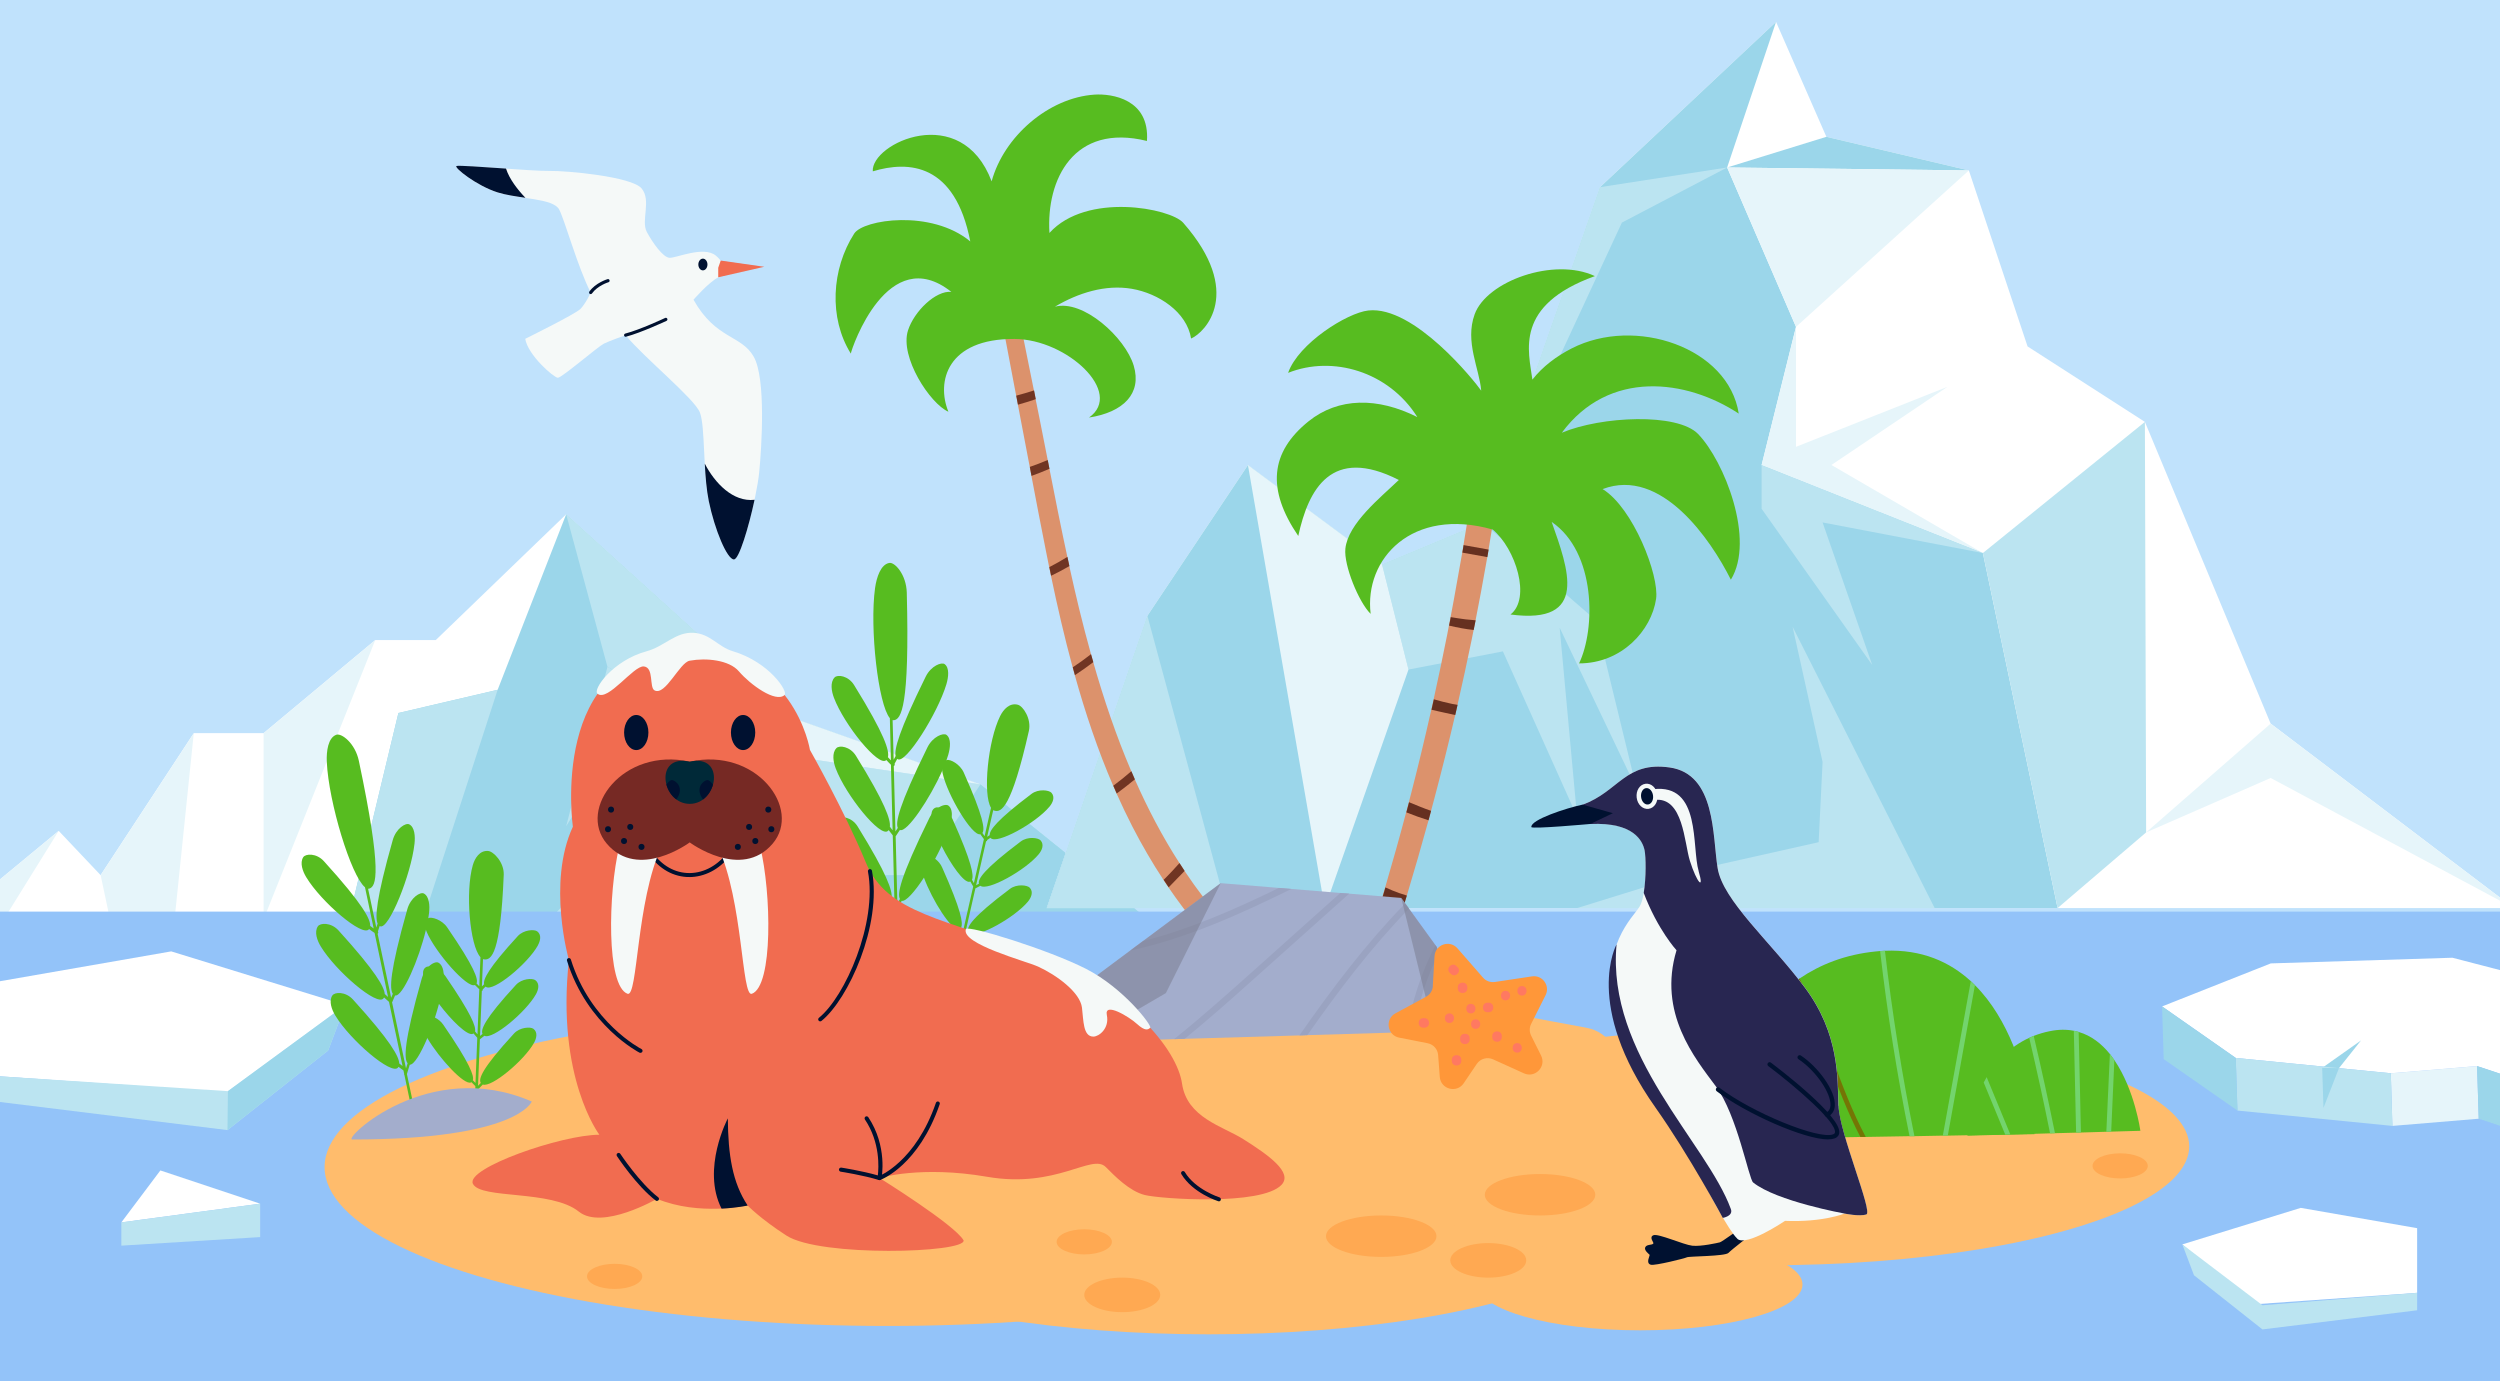 <?xml version="1.0" encoding="UTF-8"?>
<svg id="_Слой_1" data-name="Слой 1" xmlns="http://www.w3.org/2000/svg" xmlns:xlink="http://www.w3.org/1999/xlink" viewBox="0 0 362 200">
  <defs>
    <style>
      .cls-1 {
        fill: #fff;
      }

      .cls-2 {
        fill: #747505;
      }

      .cls-3 {
        fill: #dc926c;
      }

      .cls-4 {
        fill: #663020;
      }

      .cls-5 {
        fill: #787b8c;
      }

      .cls-5, .cls-6 {
        opacity: .5;
      }

      .cls-7 {
        fill: #762924;
      }

      .cls-8 {
        fill: #bbe4f1;
      }

      .cls-9 {
        fill: #93c3f9;
      }

      .cls-10 {
        fill: #a3adcc;
      }

      .cls-11 {
        clip-path: url(#clippath-1);
      }

      .cls-12 {
        fill: #9bd6ea;
      }

      .cls-13 {
        fill: #f5f9f8;
      }

      .cls-14 {
        fill: #e6f5fa;
      }

      .cls-15 {
        fill: #ff7961;
      }

      .cls-16, .cls-6 {
        fill: #ff9739;
      }

      .cls-17 {
        fill: #57bc20;
      }

      .cls-18 {
        fill: #9aa3c1;
      }

      .cls-19 {
        clip-path: url(#clippath);
      }

      .cls-20 {
        fill: none;
      }

      .cls-21 {
        fill: #f16c50;
      }

      .cls-22 {
        fill: #ffbc6c;
      }

      .cls-23 {
        fill: #c0e2fc;
      }

      .cls-24 {
        fill: #703523;
      }

      .cls-25 {
        fill: #282651;
      }

      .cls-26 {
        fill: #73d46d;
      }

      .cls-27 {
        fill: #001130;
      }

      .cls-28 {
        fill: #002938;
      }
    </style>
    <clipPath id="clippath">
      <rect class="cls-20" width="362" height="200"/>
    </clipPath>
    <clipPath id="clippath-1">
      <rect class="cls-20" x="388" width="568" height="417"/>
    </clipPath>
  </defs>
  <g class="cls-19">
    <rect class="cls-23" width="362" height="200"/>
    <g>
      <polygon class="cls-1" points="-7 133.12 166.23 133.12 141.97 113.58 114.33 103.8 81.98 74.47 63.1 92.68 54.34 92.68 38.17 106.16 28.06 106.16 14.57 126.72 8.5 120.31 -7 133.12"/>
      <polygon class="cls-12" points="50.5 133.12 166.23 133.12 141.97 113.58 114.33 103.8 81.98 74.47 72.06 99.88 57.69 103.24 50.5 133.12"/>
      <polygon class="cls-8" points="108.36 108.59 100.07 133.12 151.31 133.12 166.23 133.12 141.97 113.58 108.36 108.59"/>
      <polygon class="cls-14" points="114.33 103.8 108.36 108.59 141.97 113.58 114.33 103.8"/>
      <polygon class="cls-14" points="28.06 106.16 25.28 133.12 15.93 133.12 14.57 126.72 28.06 106.16"/>
      <polygon class="cls-8" points="108.36 108.59 96.66 127.08 89.46 127.08 94.11 117.83 79.61 133.12 100.07 133.12 108.36 108.59"/>
      <polygon class="cls-8" points="81.98 74.47 87.96 96.55 108.36 108.59 114.33 103.8 81.98 74.47"/>
      <polygon class="cls-14" points="8.5 120.31 .55 133.12 -7 133.12 8.5 120.31"/>
      <polygon class="cls-14" points="38.17 106.16 38.17 133.12 54.34 92.68 38.17 106.16"/>
      <polygon class="cls-8" points="72.06 99.88 61.28 133.12 50.5 133.12 57.69 103.24 72.06 99.88"/>
      <polygon class="cls-12" points="141.97 113.58 133.15 126.72 127.69 126.72 112.56 133.12 166.23 133.12 141.97 113.58"/>
      <polygon class="cls-8" points="87.96 96.55 81.98 119.64 92.12 103.25 98.15 106.16 94.11 112.9 108.36 108.59 87.96 96.55"/>
    </g>
    <g>
      <polygon class="cls-1" points="364 131.49 151.57 131.49 166.14 89.16 180.7 67.34 200.12 81.73 214.69 75.65 231.68 27.1 257.17 3.17 264.46 19.81 285.09 24.68 293.59 50.16 310.58 61.09 328.79 104.78 364 131.49"/>
      <polygon class="cls-12" points="297.94 131.49 151.57 131.49 166.14 89.16 180.7 67.34 200.12 81.73 214.69 75.65 231.68 27.1 257.17 3.17 250.09 24.25 260.06 47.33 255.08 67.34 287.12 80.08 297.94 131.49"/>
      <polygon class="cls-8" points="214.69 75.65 231.03 89.76 236.99 114.26 225.84 90.9 228.36 118.25 217.62 94.32 203.95 96.95 200.12 81.73 214.69 75.65"/>
      <polygon class="cls-14" points="180.7 67.34 191.83 131.49 203.95 96.95 200.12 81.73 180.7 67.34"/>
      <polygon class="cls-12" points="264.46 19.81 250.09 24.25 285.09 24.68 264.46 19.81"/>
      <polygon class="cls-14" points="260.06 47.33 260.06 64.7 281.99 56.01 265.19 67.33 287.12 80.08 255.08 67.34 260.06 47.33"/>
      <polygon class="cls-14" points="328.79 104.78 310.76 120.53 328.79 112.65 364 131.49 328.79 104.78"/>
      <polygon class="cls-8" points="310.58 61.09 310.76 120.53 297.94 131.49 287.12 80.08 310.58 61.09"/>
      <polygon class="cls-8" points="255.08 67.34 255.08 73.67 271.1 96.29 263.91 75.65 287.12 80.08 255.08 67.34"/>
      <polygon class="cls-8" points="166.14 89.16 177.6 131.49 151.57 131.49 166.14 89.16"/>
      <polygon class="cls-8" points="280.14 131.49 259.57 90.76 263.91 110.33 263.34 121.95 248.1 125.37 228.36 131.49 280.14 131.49"/>
      <polygon class="cls-8" points="231.68 27.1 250.09 24.25 234.85 32.23 214.69 75.65 231.68 27.1"/>
      <polygon class="cls-14" points="260.06 47.33 285.09 24.68 250.09 24.25 260.06 47.33"/>
    </g>
    <rect class="cls-9" y="132" width="362" height="68"/>
    <g>
      <path class="cls-13" d="m76.05,49.04c.36,2.36,4.16,5.66,4.73,5.66s5.8-4.51,6.66-4.94c.86-.43,3.15-1.22,3.15-1.22,2.72,3.3,9.96,9.17,10.75,11.18.79,2.01.43,8.67,1.29,12.83.86,4.16,2.65,8.46,3.65,8.46s3.3-8.96,3.65-12.61c.36-3.65,1-13.59-.79-16.75-1.79-3.17-5.5-2.5-8.72-8.25,0,0,2.16-2.5,3.57-3.23.61-.32,1.43-1.71-.34-3.16-1.77-1.45-5.76.38-6.7.32-.94-.05-2.44-2.15-3.3-3.76-.86-1.61.7-4.57-.75-6.29-1.45-1.72-10.91-2.58-13.33-2.53-2.42.05-13.11-.91-13.49-.7-.38.21,2.9,2.85,5.97,3.82,3.06.97,8.06.81,8.92,2.47.86,1.67,2.63,8.22,4.57,12.04,0,0-.75,1.61-1.5,2.36-.75.75-7.99,4.32-7.99,4.32Z"/>
      <path class="cls-27" d="m102.44,38.3c0,.47-.3.85-.66.85s-.66-.38-.66-.85.3-.85.66-.85.66.38.66.85Z"/>
      <polygon class="cls-21" points="104.36 37.73 110.67 38.63 104 40.15 104 38.77 104.36 37.73"/>
      <path class="cls-27" d="m76.07,28.63c-1.1-1.15-2.31-2.68-2.8-4.22-3.45-.24-6.97-.49-7.18-.37-.38.21,2.9,2.85,5.97,3.82,1.17.37,2.62.57,4.01.78Z"/>
      <path class="cls-27" d="m106.29,81c.72,0,2.12-4.66,2.97-8.63-3.09.36-5.75-2.4-7.21-5.24.1,1.91.26,3.84.58,5.42.86,4.16,2.65,8.46,3.65,8.46Z"/>
      <path class="cls-27" d="m90.6,48.77c-.1,0-.2-.07-.23-.18-.03-.13.04-.25.17-.29,2.13-.55,5.73-2.24,5.77-2.26.12-.06.26,0,.31.11.06.12,0,.26-.11.31-.15.07-3.68,1.72-5.85,2.29-.02,0-.04,0-.06,0Z"/>
      <path class="cls-27" d="m85.54,42.59s-.09-.01-.14-.04c-.11-.07-.13-.22-.06-.33.89-1.26,2.56-1.78,2.63-1.8.13-.04.26.03.29.16.04.12-.03.26-.16.29-.02,0-1.58.49-2.38,1.62-.05.07-.12.1-.19.1Z"/>
    </g>
    <ellipse class="cls-22" cx="128.5" cy="169" rx="81.5" ry="23"/>
    <ellipse class="cls-22" cx="175" cy="176" rx="61" ry="17.21"/>
    <ellipse class="cls-22" cx="256" cy="166" rx="61" ry="17.21"/>
    <ellipse class="cls-22" cx="237.5" cy="186" rx="23.5" ry="6.63"/>
    <path class="cls-22" d="m239.95,161.48H110.68l10.25-5.9,1.42-.82,11.82-6.8h0s2.44-1.41,2.44-1.41h0c4.18-2.41,8.81-3.91,13.6-4.43l.95-.1,3.04-.33h0l15.45-1.65c5.33-.57,10.71-.36,15.98.61l8.1,1.5,1.57.29,11.85,2.2,1.43.26,14.86,2.75.89.17,5.4,1c1.58.29,2.96,1.23,3.82,2.58h0l.56.88,5.84,9.2Z"/>
    <g>
      <g>
        <path class="cls-3" d="m197.04,140l.91,7.17c.62-1.73,1.41-3.99,2-5.73.14-.4.27-.8.4-1.2.24-.7.47-1.39.7-2.09.77-2.37,1.52-4.75,2.25-7.13.14-.45.27-.9.41-1.34,1.09-3.62,2.14-7.26,3.14-10.9.13-.46.25-.91.37-1.38.17-.61.33-1.22.49-1.83,1.06-4,2.06-8.01,3-12.03.11-.49.23-.99.34-1.49.72-3.12,1.39-6.24,2.04-9.38.1-.48.2-.96.29-1.45.1-.47.19-.94.28-1.4.27-1.35.53-2.7.78-4.05.29-1.54.57-3.1.84-4.65l.08-.45c.06-.36.13-.73.18-1.09.23-1.35.45-2.7.67-4.06.31-1.92.79-3.73.27-5.64-.28-1.04-1.99-1.22-2.54-.34-1.03,1.66-1.09,3.55-1.39,5.46-.21,1.31-.42,2.62-.64,3.93-.06.36-.12.72-.18,1.09-.03.19-.06.39-.1.58-.37,2.11-.74,4.22-1.13,6.33-.15.81-.3,1.63-.46,2.44-.08.41-.16.82-.24,1.23-.07.39-.15.78-.22,1.17-.63,3.17-1.29,6.33-1.99,9.49-.11.51-.22,1.01-.34,1.52-.9,3.99-1.85,7.96-2.87,11.92-.13.49-.25.98-.38,1.46-.13.5-.26.98-.39,1.47-.96,3.64-1.98,7.26-3.04,10.87-.13.45-.27.91-.4,1.35-.78,2.6-1.58,5.2-2.4,7.79-.13.41-.26.81-.39,1.21-.01.03-.02.06-.03.1-.01.04-.03.08-.04.14-.06.17-.11.34-.17.52-.04.11-.07.22-.1.29-.01.03-.02.06-.03.1Z"/>
        <path class="cls-4" d="m211.75,80.02c1.21.21,2.41.43,3.62.65.06-.36.13-.73.18-1.09l-3.62-.65c-.06.36-.12.72-.18,1.09Z"/>
        <g>
          <path class="cls-4" d="m213.67,89.82c-.09.47-.19.94-.28,1.4-1.19-.12-2.4-.36-3.56-.63.08-.41.16-.82.24-1.23.71.12,1.41.23,2.13.32.48.06.98.1,1.47.14Z"/>
          <path class="cls-4" d="m211.06,102.05c-.11.5-.23.99-.34,1.49-.48-.1-.96-.21-1.41-.31-.66-.15-1.35-.29-2.03-.46.12-.5.23-1.01.34-1.51.89.25,1.77.49,2.67.67.25.05.51.09.77.13Z"/>
          <path class="cls-4" d="m207.22,117.4c-.12.46-.25.92-.37,1.38-1.07-.34-2.15-.72-3.21-1.15.13-.49.26-.98.39-1.47,1.06.44,2.12.88,3.19,1.25Z"/>
          <path class="cls-4" d="m203.71,129.68c-.14.45-.27.89-.41,1.34-.19-.06-.38-.13-.56-.19-.85-.29-1.7-.61-2.53-.98.13-.45.27-.9.4-1.35.65.3,1.32.58,2,.82.37.13.74.25,1.11.36Z"/>
          <path class="cls-4" d="m200.36,140.24c-.13.4-.27.8-.4,1.2-.99-.43-1.96-.92-2.92-1.44.12-.38.25-.76.37-1.14.45.23.9.46,1.36.68.53.25,1.06.49,1.6.7Z"/>
        </g>
      </g>
      <path class="cls-17" d="m205.21,60.36c-4.13-6.55-12.24-8.95-18.69-6.37,1.47-4.24,8.53-8.69,11.61-9.03,6.64-.74,15.4,10.24,16.35,11.61-.25-3.15-2.4-7.08-.95-11.06,1.75-4.82,11.51-8.3,17.41-5.53-11.74,4.24-9.59,10.88-9.05,14.99,1.5-1.92,3.52-3.41,5.69-4.52,9.18-4.71,22.71-.14,24.19,9.44-7.56-4.98-18.8-6.45-25.62,2.77,5.71-2.4,16.73-2.91,19.73.18,3.79,3.91,8.3,15.3,4.75,21.1-2.9-5.8-10.09-16.35-18.57-13.12,4.42,2.71,8.23,12.53,7.74,15.9-.67,4.58-4.98,9.34-11.15,9.34,2.4-5,2.48-16.07-3.97-20.49,2.4,6.82,5.47,14.92-5.96,13.41,3.01-2.34.75-9.53-2.57-12.3-11.67-3.32-18.64,4.24-17.68,12.21-1.72-1.68-3.91-7.05-3.66-9.44.38-3.66,5.11-7.42,7.74-9.95-9.77-4.98-13.09,1.34-14.56,8.11-4.61-6.77-4.06-12.12,1.47-16.59,4.35-3.51,10.05-3.5,15.74-.64Z"/>
    </g>
    <g>
      <g>
        <path class="cls-3" d="m142.34,31.94c.65,3.41,1.3,6.82,1.94,10.24.4,2.1.8,4.21,1.19,6.31.55,2.94,1.11,5.87,1.67,8.8.08.44.16.88.25,1.31.46,2.41.92,4.83,1.38,7.24.11.6.23,1.19.34,1.78.08.43.16.86.24,1.29.69,3.63,1.38,7.27,2.11,10.91.15.76.3,1.53.46,2.29.09.42.18.84.26,1.26.93,4.45,1.95,8.88,3.14,13.26.1.38.21.76.31,1.13,1.52,5.46,3.32,10.82,5.56,16.02.16.38.33.75.49,1.12.72,1.62,1.49,3.22,2.3,4.81,1.35,2.61,2.84,5.19,4.48,7.68.24.37.48.73.73,1.09,2.78,4.08,5.95,7.89,9.53,11.22.32.3.64.6.97.89,3.45,3.07,7.26,5.71,11.44,7.72v-2.73c-3.56-2.3-6.91-4.96-9.95-7.88-.31-.3-.62-.6-.92-.9-1.04-1.04-2.04-2.1-3-3.2-2.1-2.39-4.01-4.9-5.75-7.51-.25-.38-.5-.76-.74-1.14-2.48-3.85-4.6-7.91-6.45-12.1-.18-.39-.34-.79-.51-1.18-2.19-5.12-3.98-10.43-5.51-15.8-.11-.38-.22-.77-.33-1.16-.61-2.19-1.18-4.4-1.72-6.6-.46-1.9-.9-3.81-1.32-5.72-.03-.15-.06-.29-.09-.43-.1-.45-.2-.89-.29-1.34-.92-4.24-1.76-8.49-2.59-12.74-.08-.42-.16-.84-.25-1.27-.4-2.04-.8-4.09-1.21-6.13-.18-.89-.35-1.79-.54-2.68-.08-.42-.17-.85-.25-1.27-.42-2.1-.84-4.2-1.27-6.3h0c-.46-2.31-.93-4.62-1.39-6.92-.8-4-1.61-8-2.41-12.01-.3-1.52-2.6-.87-2.31.64Z"/>
        <g>
          <path class="cls-24" d="m149.12,67.62c.08.43.16.86.24,1.29.88-.31,1.75-.66,2.6-1.03-.08-.42-.16-.84-.25-1.27-.85.36-1.72.7-2.6,1Z"/>
          <path class="cls-24" d="m151.94,82.11c.09.42.18.84.26,1.26.89-.43,1.78-.89,2.65-1.4-.1-.45-.2-.89-.29-1.34-.85.53-1.72,1.03-2.62,1.49Z"/>
          <path class="cls-24" d="m155.34,96.63c.1.38.21.76.31,1.13.91-.6,1.8-1.22,2.66-1.88-.11-.38-.22-.77-.33-1.16-.86.67-1.73,1.31-2.65,1.91Z"/>
          <path class="cls-24" d="m161.21,113.78c.16.38.33.75.49,1.12.09-.07.19-.14.28-.21.79-.59,1.58-1.2,2.35-1.84-.18-.39-.34-.79-.51-1.18-.84.73-1.71,1.44-2.61,2.1Z"/>
          <path class="cls-24" d="m168.49,127.39c.24.37.48.73.73,1.09.12-.12.24-.24.35-.35.65-.66,1.31-1.33,1.96-2.02-.25-.38-.5-.76-.74-1.14-.68.77-1.39,1.53-2.12,2.26-.06.06-.12.12-.18.17Z"/>
          <path class="cls-24" d="m178.74,139.7c.32.3.64.6.97.89.28-.59.57-1.17.86-1.73.2-.38.41-.77.62-1.16-.31-.3-.62-.6-.92-.9-.24.49-.49.97-.74,1.45-.25.48-.52.96-.8,1.45Z"/>
          <path class="cls-24" d="m147.15,57.29c.08.44.16.88.25,1.31.87-.24,1.73-.51,2.58-.8-.08-.42-.17-.85-.25-1.27-.85.28-1.71.53-2.58.76Z"/>
        </g>
      </g>
      <path class="cls-17" d="m151.97,33.72c5.38-5.93,17.51-3.57,19.36-1.46,8.82,10.06,3.2,15.88,1.14,16.76-.61-3.85-4.73-6.54-8.57-7.2-3.84-.66-7.8.6-11.15,2.59,4.1-1.09,10.19,4.47,11.41,8.53,1.22,4.06-1.52,6.76-6.47,7.52,5.09-3.59-3.16-11.33-10.77-11.38-9.79-.07-11.37,6.2-9.59,10.54-2.64-1.15-7.09-7.92-5.85-11.78.89-2.76,4-5.79,6.27-5.58-9.17-7.27-14.42,8.12-14.55,8.94-3.22-5.17-2.8-12.26.49-17.38,1.31-2.04,11.16-3.54,16.81,1.14-2.21-11.31-8.88-11.73-14.12-10.15-.28-4.06,12.82-10.19,17.21,1.45,1.76-6.47,8.23-12.12,14.91-12.56,2.48-.16,8,.64,7.58,6.71-10.62-2.62-14.6,5.6-14.12,13.32Z"/>
    </g>
    <g>
      <polygon class="cls-10" points="212 149.22 204.64 149.44 203.7 149.46 189.3 149.89 189.3 149.89 188.15 149.93 188.14 149.93 171.54 150.42 170 150.47 156.68 150.87 151.95 146.36 163.64 137.65 165.51 136.26 176.76 127.88 185.18 128.57 186.99 128.72 194.07 129.3 194.08 129.3 195.36 129.4 202.9 130.02 203.48 130.81 204.02 131.57 207.85 136.85 208.04 137.12 208.32 137.99 212 149.22"/>
      <path class="cls-18" d="m186.99,128.72c-7.55,3.72-15.2,7.17-23.35,8.93l1.87-1.39c6.81-1.72,13.29-4.58,19.67-7.69l1.81.15Z"/>
      <path class="cls-18" d="m195.36,129.4c-4.69,4.2-9.38,8.4-14.07,12.59-3.2,2.87-6.42,5.72-9.75,8.43l-1.54.05c3.88-3.1,7.59-6.42,11.3-9.73,4.26-3.81,8.52-7.63,12.78-11.44h0l1.28.1Z"/>
      <path class="cls-18" d="m204.02,131.57c-5.46,5.61-10.21,11.89-14.72,18.32h0l-1.15.04c4.69-6.72,9.63-13.28,15.33-19.12l.55.76Z"/>
      <path class="cls-18" d="m208.32,137.99c-1.77,3.63-3.01,7.48-3.68,11.44l-.94.03c.71-4.38,2.11-8.64,4.15-12.61l.19.27.28.87Z"/>
      <polygon class="cls-5" points="176.76 127.88 168.82 143.8 156.68 150.87 151.95 146.36 176.76 127.88"/>
      <polygon class="cls-5" points="202.9 130.02 207.26 147.75 208.32 137.99 208.04 137.12 202.9 130.02"/>
    </g>
    <g>
      <path class="cls-16" d="m207.47,142.75l.25-4.3c.1-1.69,2.2-2.41,3.32-1.13l3.7,4.24c.42.49,1.07.72,1.71.63l5.38-.81c1.52-.23,2.66,1.35,1.97,2.72l-2.09,4.16c-.27.53-.27,1.16,0,1.7l1.44,2.89c.79,1.59-.85,3.3-2.48,2.57l-4.48-2.03c-.84-.38-1.83-.1-2.35.66l-1.9,2.81c-1,1.48-3.32.87-3.46-.92l-.24-3.17c-.06-.85-.69-1.55-1.52-1.71l-4.12-.81c-1.74-.34-2.1-2.68-.54-3.52l4.43-2.4c.58-.31.95-.9.99-1.55Z"/>
      <path class="cls-15" d="m211.06,140.05c-.06-.06-.11-.11-.17-.17-.63-.63-1.6.35-.97.97.06.06.11.11.17.17.63.63,1.6-.35.97-.97Z"/>
      <path class="cls-15" d="m211.09,142.95v.17c0,.89,1.38.89,1.38,0v-.17c0-.89-1.38-.89-1.38,0Z"/>
      <path class="cls-15" d="m212.98,145.36c-.89,0-.89,1.38,0,1.38s.89-1.38,0-1.38Z"/>
      <path class="cls-15" d="m209.88,146.74c-.89,0-.89,1.38,0,1.38s.89-1.38,0-1.38Z"/>
      <path class="cls-15" d="m206.26,147.43h-.17c-.89,0-.89,1.38,0,1.38h.17c.89,0,.89-1.38,0-1.38Z"/>
      <path class="cls-15" d="m210.22,153.45v.17c0,.89,1.38.89,1.38,0v-.17c0-.89-1.38-.89-1.38,0Z"/>
      <path class="cls-15" d="m211.43,150.35v.17c0,.89,1.38.89,1.38,0v-.17c0-.89-1.38-.89-1.38,0Z"/>
      <path class="cls-15" d="m213.67,147.6c-.89,0-.89,1.38,0,1.38s.89-1.38,0-1.38Z"/>
      <path class="cls-15" d="m216.08,150.01v.17c0,.89,1.38.89,1.38,0v-.17c0-.89-1.38-.89-1.38,0Z"/>
      <path class="cls-15" d="m219.69,151.04c-.89,0-.89,1.38,0,1.38s.89-1.38,0-1.38Z"/>
      <path class="cls-15" d="m215.56,145.19h-.17c-.89,0-.89,1.38,0,1.38h.17c.89,0,.89-1.38,0-1.38Z"/>
      <path class="cls-15" d="m218,143.47c-.89,0-.89,1.38,0,1.38s.89-1.38,0-1.38Z"/>
      <path class="cls-15" d="m220.38,142.78c-.89,0-.89,1.38,0,1.38s.89-1.38,0-1.38Z"/>
    </g>
    <g>
      <path class="cls-17" d="m137.76,118.39c-.04.39-.13.79-.24,1.15-.27.9-.69,1.94-1.2,3.01-.29.61-.6,1.23-.93,1.84-.52.96-1.08,1.89-1.63,2.73-1.32,2.01-2.6,3.47-3.2,3.32-.22.42-.43.83-.65,1.25l.19,7.31h-.39l-.18-7.18c-.04-.06-.05-.13,0-.22v-.5c-.22-.21-.43-.43-.63-.65-.02.03-.05.06-.07.09-1.08,1.06-6.09-5.13-7.57-9.04-.36-.93-.58-2.23.1-2.94.43-.45,1.98-.26,2.83,1.12,4.3,6.95,5.06,9.34,4.91,10.32.13.15.27.3.41.45l-.24-9.49c-.2-.25-.4-.5-.59-.76-.03.04-.06.08-.1.11-1.08,1.06-6.09-5.13-7.57-9.04-.35-.93-.58-2.23.1-2.94.42-.45,1.98-.26,2.83,1.11,4.24,6.84,5.04,9.27,4.91,10.27.13.17.26.34.4.51l-.24-9.36s-.01-.07,0-.12c-.23-.21-.45-.45-.67-.69,0,0-.01.01-.02.02-1.08,1.06-6.09-5.12-7.57-9.04-.35-.93-.58-2.23.1-2.94.43-.45,1.98-.26,2.83,1.12,4.48,7.23,5.12,9.53,4.89,10.43.14.16.28.32.43.46l-.15-6.11c-1.68-1.97-2.95-13.03-2.14-18.86.22-1.54.82-3.41,2.07-3.62.79-.13,2.45,1.69,2.52,4.3.43,16.69-.84,18.35-1.88,18.48-.06,0-.12,0-.17-.02l.15,5.74c.09-.18.19-.36.29-.54-.22-.91.39-3.46,4.35-11.49.78-1.58,2.31-2.15,2.75-1.81.71.54.55,1.88.25,2.9-1.28,4.26-5.94,11.64-7.06,10.85-.02-.01-.04-.03-.06-.04-.13.24-.26.48-.39.72.07.12,0,.27-.11.33l.24,9.47c.12-.17.23-.35.34-.52-.34-.76.06-3.07,4.29-11.66.78-1.58,2.31-2.14,2.76-1.81.71.54.55,1.88.25,2.9-.08.25-.16.52-.26.79h0c-.17.48-.37.98-.6,1.49-1.81,4.09-5.14,9.05-6.14,8.59-.19.29-.38.58-.57.86,0,.02-.02.03-.04.04l.25,9.79c.12-.24.24-.47.37-.7-.39-.69-.09-2.88,4.26-11.72.09-.19.2-.37.32-.53.29-.42.64-.74.98-.96.61-.41,1.21-.5,1.46-.31.46.35.55,1.03.48,1.75Z"/>
      <path class="cls-17" d="m151.94,116.83c-1.94,2.34-7.58,5.47-8.48,4.53-.02-.02-.03-.03-.04-.05-.17.11-.33.22-.49.33.04.1-.05.17-.15.18l-1.44,6.36c.14-.07.27-.15.41-.22-.18-.63.6-2.01,6.05-6.11,1-.76,2.53-.55,2.88-.16.56.62.18,1.46-.28,2.01-1.91,2.31-7.42,5.38-8.44,4.56-.23.12-.45.24-.68.36-.01,0-.03,0-.04,0l-1.49,6.58c.15-.11.31-.22.46-.33-.25-.61.42-1.95,6.03-6.16,1-.75,2.53-.55,2.88-.16.56.62.18,1.45-.28,2.01-1.88,2.27-7.26,5.29-8.39,4.6-.27.19-.55.39-.82.58l-.73,3.24h-.39l.75-3.3s-.02-.11.03-.15l.08-.34c-.16-.22-.31-.44-.46-.66-.02,0-.05.02-.08.02-1.03.26-3.85-4.21-5.04-7.46-.18-.5-.32-.96-.41-1.38-.17-.75-.15-1.7.61-1.91.28-.08.87.13,1.43.56.4.31.78.73,1,1.24,2.78,6.23,3.06,8.1,2.75,8.69.1.15.2.3.3.45l1.45-6.38c-.14-.24-.28-.48-.42-.72-.03.01-.07.02-.11.04-.8.19-2.68-2.44-4.03-5.15-.66-1.32-1.19-2.66-1.42-3.69-.07-.3-.11-.64-.07-.95.04-.45.23-.84.68-.97.08-.02.18-.02.3,0,.54.09,1.42.61,1.94,1.44.07.12.14.24.19.37,2.74,6.13,3.05,8.04,2.76,8.66l.28.49,1.43-6.29s0-.05.02-.08c-.18-.23-.35-.47-.51-.71,0,0-.01,0-.02,0-1.19.3-4.76-5.69-5.45-8.84-.03-.13-.05-.26-.06-.39-.06-.63.04-1.28.6-1.49h0s.05-.02.08-.03c.48-.13,1.89.58,2.44,1.81,2.89,6.48,3.08,8.24,2.7,8.75.11.16.21.32.32.47l.93-4.11c-1.21-1.94-.45-9.74,1.33-13.3.47-.94,1.36-1.95,2.57-1.62.75.21,1.98,2.05,1.58,3.8-2.54,11.22-4.02,11.84-5,11.53-.05-.02-.11-.04-.16-.07l-.88,3.86c.12-.08.24-.16.37-.24-.04-.69.97-2.14,6.06-5.98,1-.75,2.53-.55,2.88-.16.56.63.18,1.46-.28,2.01Z"/>
      <g>
        <path class="cls-17" d="m294.61,164.23l-6.22.1h-.74s-5.6.11-5.6.11h-.72s-4.12.08-4.12.08h-.71s-6.33.11-6.33.11h-.79s-8.36.15-8.36.15h-.86s-12.89.22-12.89.22c0,0,.75-5.81,3.89-12.07.11-.22.23-.46.35-.69,1.91-3.65,4.64-7.37,8.5-10.16.19-.13.39-.27.58-.4,2.98-2.02,6.61-3.47,11.02-3.91.21-.02.42-.04.63-.06.24-.01.47-.03.7-.04,5.34-.22,9.38,1.61,12.43,4.4.2.19.41.38.6.58,2.48,2.47,4.26,5.6,5.53,8.69.15.36.29.72.42,1.07,2.3,6.12,2.68,11.81,2.68,11.81Z"/>
        <path class="cls-2" d="m261.02,164.78h-.86c-3.01-3.94-6-7.89-9-11.85.11-.22.23-.46.35-.69,3.17,4.18,6.35,8.36,9.52,12.54Z"/>
        <path class="cls-2" d="m270.17,164.63h-.79c-3.77-7.21-5.74-15.28-9.38-22.54.19-.13.39-.27.58-.4,3.72,7.4,5.68,15.63,9.58,22.94Z"/>
        <path class="cls-26" d="m277.21,164.52h-.71c-1.8-8.86-3.22-17.8-4.26-26.8.24-.01.47-.03.7-.04,1.04,9,2.47,17.95,4.27,26.84Z"/>
        <path class="cls-26" d="m285.97,142.67c-1.31,7.26-2.62,14.52-3.93,21.77h-.72c1.35-7.44,2.7-14.9,4.05-22.35.2.19.41.38.6.58Z"/>
      </g>
      <g>
        <path class="cls-17" d="m309.92,163.74l-4.22.12-.7.02-3.67.11-.7.02-3.06.08-.71.02-5.75.17-.74.02-5.48.15s.3-3.85,2.36-7.7c.13-.26.28-.52.43-.78,1.33-2.23,3.29-4.38,6.17-5.7.21-.1.43-.19.65-.28.71-.27,1.47-.51,2.29-.67,1.29-.27,2.45-.27,3.51-.06.24.04.47.1.7.17,1.84.54,3.32,1.72,4.51,3.19.23.29.45.59.66.9,2.95,4.31,3.76,10.23,3.76,10.23Z"/>
        <path class="cls-26" d="m291.1,164.28l-.74.02c-1.04-2.51-2.08-5.04-3.12-7.55.13-.26.28-.52.43-.78,1.14,2.77,2.29,5.53,3.43,8.31Z"/>
        <path class="cls-26" d="m297.56,164.09l-.71.02c-.93-4.63-1.94-9.24-3.02-13.84.21-.1.43-.19.65-.28,1.1,4.68,2.13,9.38,3.08,14.1Z"/>
        <path class="cls-26" d="m301.32,163.98l-.7.02c-.11-4.92-.22-9.83-.33-14.75.24.04.47.1.7.17.12,4.85.22,9.71.33,14.56Z"/>
        <path class="cls-26" d="m306.16,153.51c-.15,3.45-.31,6.9-.46,10.35l-.7.02c.17-3.75.34-7.51.51-11.27.23.29.45.59.66.9Z"/>
      </g>
    </g>
    <g>
      <path class="cls-21" d="m98.95,94.31c-19.55.43-16,25.4-16,25.4-3.77,8.15-.57,19.31-.57,19.31-1.87,17.03,4.41,25.29,4.41,25.29-5.5,0-19.44,4.86-18.31,7.11,1.13,2.26,11.37.83,15.33,4.02,3.4,2.74,11.32-1.85,11.32-1.85,6.15,2.53,13.12.96,13.12.96,0,0,1.85,1.93,5.64,4.37,4.86,3.13,25.94,2.52,25.64.69-1.27-2.26-12.18-9.04-12.18-9.04,0,0,5.99-1.83,15.59-.17,10.07,1.74,15.16-3.42,17.17-1.42,1.27,1.27,3.4,3.49,5.66,4.06,2.26.56,16.84,1.59,19.78-1.46,1.73-1.79-1.88-4.34-5.55-6.65-2.95-1.85-8.13-3.09-8.84-8.02s-7.62-13.54-21.02-18.76c-13.4-5.22-21.68-5.79-24.77-13.27-3.09-7.48-8.09-16.29-8.09-16.29,0,0-2.33-14.66-18.35-14.31Z"/>
      <path class="cls-27" d="m104.48,175.01c2.26-.11,3.78-.45,3.78-.45-2.21-3.33-2.83-7.33-2.87-12.62,0,0-3.85,7.28-.91,13.07Z"/>
      <g>
        <path class="cls-27" d="m92.74,152.46s-.09-.01-.13-.03c-.08-.04-7.59-3.91-10.51-13.32-.05-.16.04-.32.19-.37.16-.05.32.04.37.19,2.85,9.16,10.14,12.93,10.22,12.97.15.07.2.25.13.39-.05.1-.16.16-.26.16Z"/>
        <path class="cls-27" d="m118.77,147.9c-.09,0-.17-.04-.23-.11-.1-.13-.08-.31.04-.41,3.8-3.06,8.49-13.77,7.1-21.19-.03-.16.08-.31.24-.34.16-.03.31.08.34.23,1.47,7.87-3.42,18.62-7.31,21.75-.05.04-.12.06-.18.06Z"/>
        <path class="cls-27" d="m95.13,173.9c-.06,0-.13-.02-.18-.06-2.77-2.12-5.5-6.26-5.62-6.44-.09-.14-.05-.32.08-.41.14-.09.32-.05.41.08.03.04,2.8,4.23,5.49,6.3.13.1.15.28.05.41-.06.08-.15.11-.23.11Z"/>
        <path class="cls-27" d="m127.36,170.88s-.06,0-.09-.01c-2.22-.69-5.5-1.21-5.54-1.21-.16-.03-.27-.18-.25-.34.03-.16.18-.27.34-.25.03,0,3.05.48,5.29,1.13.13-1.09.37-4.75-1.87-8.1-.09-.13-.05-.32.08-.41.13-.09.32-.05.41.08,2.79,4.19,1.95,8.68,1.91,8.87-.02.08-.07.15-.14.2-.05.03-.1.04-.15.04Z"/>
        <path class="cls-27" d="m176.5,173.95s-.06,0-.09-.01c-.15-.05-3.71-1.2-5.35-3.93-.08-.14-.04-.32.1-.4.14-.08.32-.04.4.1,1.52,2.54,4.99,3.66,5.02,3.67.15.05.24.21.19.37-.04.13-.16.21-.28.21Z"/>
        <path class="cls-27" d="m127.36,170.88c-.12,0-.23-.07-.28-.19-.06-.15.02-.32.17-.38.05-.02,5.32-2.05,8.27-10.62.05-.15.22-.24.37-.18.15.05.24.22.18.37-3.04,8.85-8.39,10.9-8.62,10.98-.03.01-.07.02-.1.02Z"/>
      </g>
      <g>
        <path class="cls-13" d="m86.53,100.46c1.5,1.19,5.22-4.13,6.71-3.96,1.49.17.74,3.05,1.54,3.47,1.57.83,3.62-4.03,5.08-4.3,2.39-.44,5.72-.11,7.13,1.54,1.63,1.91,5.31,4.6,6.62,3.43.54-.49-2.18-4.75-7.49-6.34-2.18-.65-3.22-2.52-5.69-2.67-2.58-.16-4.24,1.98-6.79,2.67-4.89,1.32-7.88,5.56-7.12,6.16Z"/>
        <path class="cls-13" d="m139.86,134.55c-.73,2.14,8.68,4.61,10.45,5.41,2.65,1.21,6.09,3.71,6.36,5.95.23,1.88.15,4.19,1.65,4.19.81,0,2.35-1.18,1.95-3.12s3.2.22,4.37,1.29,1.61.84,1.91.55c.3-.29-3.82-5.73-9.29-8.53-5.48-2.79-17.17-6.4-17.39-5.75Z"/>
      </g>
      <g>
        <path class="cls-27" d="m99.82,126.99c-.12,0-.24,0-.36,0-2.32-.13-4.36-1.44-5.76-3.71-.08-.14-.04-.32.1-.4.14-.09.32-.04.4.1,1.29,2.09,3.17,3.31,5.29,3.43,2.11.12,4.23-.91,5.66-2.76.1-.13.28-.15.41-.05.13.1.15.28.05.41-1.47,1.89-3.62,2.99-5.8,2.99Z"/>
        <path class="cls-27" d="m93.89,106.07c0,1.4-.79,2.54-1.76,2.54s-1.76-1.14-1.76-2.54.79-2.54,1.76-2.54,1.76,1.14,1.76,2.54Z"/>
        <path class="cls-27" d="m105.84,106.07c0,1.4.79,2.54,1.76,2.54s1.76-1.14,1.76-2.54-.79-2.54-1.76-2.54-1.76,1.14-1.76,2.54Z"/>
        <path class="cls-13" d="m89.66,122.63c-1.61,6.66-1.88,20.14,1.21,21.27,1.5.55,1.25-13.4,4.9-21.27h-6.11Z"/>
        <path class="cls-13" d="m110.08,122.63c1.61,6.66,1.88,20.14-1.21,21.27-1.5.55-1.25-13.4-4.9-21.27h6.11Z"/>
        <path class="cls-7" d="m99.87,121.98s7.45,5.55,12.01.18c4.29-5.05-2.37-13.99-12.01-11.87-9.64-2.12-16.3,6.82-12.01,11.87,4.56,5.37,12.01-.18,12.01-.18Z"/>
        <g>
          <circle class="cls-27" cx="106.84" cy="122.63" r=".44"/>
          <circle class="cls-27" cx="108.47" cy="119.74" r=".44"/>
          <circle class="cls-27" cx="109.37" cy="121.78" r=".44"/>
          <circle class="cls-27" cx="111.25" cy="117.23" r=".44"/>
          <circle class="cls-27" cx="111.69" cy="120.07" r=".44"/>
          <circle class="cls-27" cx="92.89" cy="122.63" r=".44"/>
          <circle class="cls-27" cx="91.26" cy="119.74" r=".44"/>
          <circle class="cls-27" cx="90.36" cy="121.78" r=".44"/>
          <circle class="cls-27" cx="88.48" cy="117.23" r=".44"/>
          <circle class="cls-27" cx="88.04" cy="120.07" r=".44"/>
        </g>
        <g>
          <path class="cls-28" d="m99.87,116.4c-4.09,0-5.23-7.27,0-6.11,5.23-1.16,4.1,6.11,0,6.11Z"/>
          <path class="cls-27" d="m102.39,112.95c-.56.1-1.81,1.16-.59,2.81.72-.53,1.21-1.33,1.44-2.15-.28-.38-.59-.7-.84-.65Z"/>
          <path class="cls-27" d="m97.34,112.95c.56.1,1.81,1.16.59,2.81-.72-.53-1.21-1.33-1.44-2.15.28-.38.59-.7.84-.65Z"/>
        </g>
      </g>
    </g>
    <g>
      <polygon class="cls-14" points="346.19 155.41 346.42 163.03 358.92 161.99 358.68 154.37 346.19 155.41"/>
      <polygon class="cls-1" points="323.74 153.19 346.19 155.41 358.68 154.37 363.77 156.06 371.9 153.96 379.82 145.1 355.11 138.68 328.81 139.5 313.07 145.73 323.74 153.19"/>
      <polygon class="cls-12" points="338.68 154.67 341.88 150.65 336.25 154.63 338.68 154.67"/>
      <polygon class="cls-12" points="358.68 154.37 358.92 161.99 364.01 163.68 363.77 156.06 358.68 154.37"/>
      <polygon class="cls-8" points="323.74 153.19 323.98 160.81 346.42 163.03 346.19 155.41 323.74 153.19"/>
      <polygon class="cls-12" points="336.25 154.63 336.44 160.42 338.68 154.67 336.25 154.63"/>
      <polygon class="cls-12" points="313.07 145.73 313.3 153.36 323.98 160.81 323.74 153.19 313.07 145.73"/>
    </g>
    <g>
      <path class="cls-27" d="m238.24,180.59c.22-.45,1.01-.26,1.17-.54.08-.15-.68-.91.01-1.19.69-.28,4.36,1.38,5.62,1.52,1.26.14,3.69-.41,4-.49.31-.08,2.98-2.03,2.98-2.03l1.6.86s-2.85,2.19-3.34,2.7c-.49.51-5.72.47-6.02.64-.3.16-4.59,1.22-5.2,1.08-.84-.2-.11-1.34-.2-1.45-.1-.11-.84-.65-.63-1.08Z"/>
      <path class="cls-13" d="m251.56,179.38c1.31,1.19,6.91-2.6,6.91-2.6,5.49.23,8.63-1.06,8.63-1.06,0,0,2.16.45,3.14.12.98-.33-3.92-11.85-4.03-15.74-.12-3.89.16-10.4-4.86-17.11-5.03-6.71-11.87-12.59-12.63-17.3-.76-4.71-.24-13.62-6.95-14.57-6.42-.91-7.35,3.48-12.6,5.39l1.12,2.8c6.33-.3,7.57,2.49,7.85,3.78.28,1.29.27,6.57-.73,8.19s-5.72,5.71-3.68,15.02,10.38,19.52,12,22.92c1.62,3.4,4.63,9.05,5.85,10.16Z"/>
      <path class="cls-25" d="m266.2,160.11c-.12-3.89.16-10.4-4.86-17.11-5.03-6.71-11.87-12.59-12.63-17.3-.76-4.71-.24-13.62-6.95-14.57-6.42-.91-7.35,3.48-12.6,5.39l1.12,2.8c6.33-.3,7.57,2.49,7.85,3.78.2.94.25,3.98-.12,6.2,2.04,5.36,4.75,8.3,4.75,8.3-2.73,9.06,2.64,15.6,5.7,19.71,3.07,4.11,4.77,13.41,5.39,13.91,3.38,2.73,13.26,4.51,13.26,4.51,0,0,2.16.45,3.14.12.98-.33-3.92-11.85-4.03-15.74Z"/>
      <g>
        <path class="cls-27" d="m264.72,164.99c-3.48,0-12-3.8-16.14-6.98-.14-.11-.17-.31-.06-.45.11-.14.31-.17.45-.06,4.67,3.58,14.37,7.56,16.47,6.75.2-.08.25-.18.26-.26.28-1.52-5.77-6.7-9.65-9.62-.14-.1-.17-.3-.06-.44.1-.14.3-.17.44-.06,1.06.8,10.34,7.84,9.89,10.24-.04.24-.19.55-.66.73-.25.09-.56.14-.94.14Z"/>
        <path class="cls-27" d="m264.53,161.72c-.12,0-.23-.07-.29-.18-.07-.16,0-.35.15-.42.41-.19.63-.53.66-1.02.13-1.79-2.12-5.07-4.63-6.73-.15-.1-.19-.29-.09-.44.1-.15.3-.18.44-.09,2.46,1.63,5.08,5.1,4.91,7.31-.05.72-.41,1.26-1.03,1.55-.04.02-.09.03-.13.03Z"/>
      </g>
      <path class="cls-27" d="m229.15,116.51c-2.35.5-7.55,2.19-7.41,3.25.04.32,8.54-.45,8.54-.45l3.27-1.56-4.39-1.24Z"/>
      <path class="cls-13" d="m238.71,117.12c-.84.1-1.6-.61-1.72-1.63s.44-1.89,1.28-2,1.6.61,1.72,1.63-.44,1.89-1.28,2Z"/>
      <path class="cls-27" d="m239.36,115.2c.08.65-.24,1.23-.72,1.29-.48.06-.93-.42-1.01-1.08-.08-.65.24-1.23.72-1.29.48-.06.93.42,1.01,1.08Z"/>
      <path class="cls-13" d="m245.97,126.15c-1.05-3.49.42-12.73-6.59-11.87l.19,1.55c4.18-.51,4.3,6.2,5.13,8.83,1.01,3.2,2.12,4.35,1.26,1.49Z"/>
      <path class="cls-25" d="m234.08,136.74c-1.5,15.98,13.04,28.73,16.55,38.33.38,1.03-1.17,1.28-1.17,1.28,0,0-4.81-8.99-9.75-15.98-10.52-14.89-5.63-23.63-5.63-23.63Z"/>
    </g>
    <g>
      <polygon class="cls-1" points="0 142.08 24.79 137.76 50 145.53 35.02 158.32 0 155.85 0 142.08"/>
      <polygon class="cls-8" points="0 159.57 32.94 163.64 47.52 152.11 50 145.53 33 158 0 155.85 0 159.57"/>
    </g>
    <g>
      <polygon class="cls-1" points="350 177.84 333.15 174.9 316 180.19 326.18 188.88 350 187.2 350 177.84"/>
      <polygon class="cls-8" points="350 189.73 327.6 192.5 317.69 184.66 316 180.19 327.6 189 350 187.2 350 189.73"/>
    </g>
    <g>
      <polygon class="cls-1" points="17.57 177 23.22 169.48 37.67 174.29 17.57 177"/>
      <polygon class="cls-8" points="37.67 179.13 37.67 174.29 17.57 177 17.57 180.37 37.67 179.13"/>
    </g>
    <polygon class="cls-12" points="33 158 32.94 163.64 47.52 152.11 50 145.53 33 158"/>
    <path class="cls-17" d="m64.21,141.02c.03.39.02.8-.02,1.17-.1.94-.33,2.03-.63,3.18-.17.65-.37,1.32-.58,1.98-.34,1.04-.71,2.06-1.11,2.98-.94,2.22-1.93,3.88-2.54,3.84-.14.45-.28.9-.41,1.35l1.51,7.15-.38.07-1.48-7.03s-.07-.12-.05-.22l-.1-.49c-.24-.17-.49-.35-.72-.53-.02.04-.04.06-.06.1-.87,1.23-6.92-3.94-9.08-7.51-.52-.85-.98-2.09-.44-2.91.34-.52,1.9-.61,2.99.58,5.49,6.05,6.67,8.27,6.7,9.26.16.12.32.25.48.37l-1.96-9.29c-.24-.21-.48-.42-.72-.64-.02.05-.05.09-.08.13-.87,1.23-6.92-3.94-9.08-7.51-.52-.85-.97-2.09-.43-2.91.33-.52,1.9-.61,2.99.58,5.41,5.96,6.63,8.2,6.7,9.21.16.14.32.29.48.43l-1.93-9.16s-.03-.07-.03-.12c-.27-.17-.53-.36-.79-.56,0,0,0,.01-.01.02-.87,1.24-6.92-3.93-9.08-7.51-.52-.85-.97-2.09-.44-2.91.34-.52,1.9-.62,2.99.58,5.72,6.3,6.76,8.44,6.7,9.37.17.13.34.26.51.38l-1.26-5.98c-2.01-1.63-5.26-12.28-5.53-18.15-.07-1.56.19-3.5,1.38-3.93.75-.27,2.72,1.22,3.26,3.77,3.45,16.34,2.5,18.2,1.51,18.51-.06.02-.12.02-.17.02l1.19,5.62c.06-.19.12-.39.19-.58-.38-.86-.25-3.47,2.19-12.09.48-1.69,1.88-2.53,2.38-2.28.8.4.89,1.75.77,2.81-.48,4.42-3.73,12.52-4.98,11.95-.02,0-.05-.02-.07-.03-.08.26-.17.52-.25.78.09.1.05.26-.04.34l1.96,9.27c.08-.19.16-.39.24-.58-.47-.68-.5-3.03,2.1-12.25.48-1.69,1.88-2.53,2.38-2.28.79.4.89,1.75.77,2.81-.03.26-.07.54-.12.82h0c-.08.5-.19,1.03-.32,1.58-1.03,4.35-3.41,9.83-4.48,9.56-.14.32-.27.64-.41.95,0,.02-.02.03-.03.04l2.02,9.58c.08-.25.15-.5.23-.76-.51-.61-.62-2.82,2.06-12.3.06-.2.13-.4.21-.58.21-.46.5-.84.79-1.12.53-.51,1.09-.71,1.38-.57.51.26.73.91.79,1.63Z"/>
    <path class="cls-17" d="m77.88,136.91c-1.48,2.65-6.46,6.76-7.52,5.99-.02-.01-.04-.03-.05-.04-.14.14-.28.28-.42.42.06.09-.02.18-.12.2l-.26,6.52c.12-.1.24-.19.36-.29-.29-.59.22-2.09,4.84-7.1.85-.92,2.38-1,2.81-.68.67.51.44,1.4.09,2.03-1.46,2.61-6.32,6.64-7.47,6.02-.2.16-.4.32-.61.48-.01,0-.03.01-.04.02l-.27,6.74c.13-.14.26-.27.4-.41-.35-.55.06-1.99,4.81-7.16.85-.92,2.38-1,2.81-.68.67.51.44,1.4.09,2.03-1.44,2.57-6.18,6.52-7.42,6.04-.23.24-.47.48-.7.72l-.13,3.32-.39.07.14-3.38s-.04-.1,0-.15v-.35c-.18-.19-.37-.38-.56-.57-.02.01-.05.03-.08.04-.96.44-4.55-3.44-6.31-6.42-.27-.45-.49-.89-.66-1.28-.3-.71-.45-1.64.25-1.99.26-.13.88-.03,1.51.29.45.23.9.58,1.21,1.04,3.87,5.62,4.48,7.41,4.28,8.04.13.13.25.26.38.39l.26-6.54c-.18-.21-.36-.42-.55-.63-.03.02-.06.04-.1.06-.75.34-3.08-1.92-4.9-4.34-.89-1.18-1.65-2.4-2.06-3.37-.12-.29-.22-.61-.24-.92-.04-.45.08-.86.5-1.07.07-.03.17-.05.3-.05.54,0,1.51.35,2.17,1.06.09.1.18.21.26.32,3.8,5.53,4.46,7.35,4.29,8.01l.36.43.26-6.45s0-.05,0-.08c-.22-.2-.42-.4-.63-.61,0,0-.01,0-.02,0-1.12.51-5.71-4.73-6.97-7.7-.05-.12-.1-.25-.14-.38-.18-.61-.19-1.27.32-1.57h0s.04-.03.07-.04c.44-.22,1.96.22,2.72,1.34,4.02,5.85,4.53,7.54,4.25,8.12.13.14.26.28.4.41l.17-4.21c-1.55-1.68-2.21-9.5-1.11-13.32.29-1.01.99-2.17,2.23-2.06.78.07,2.32,1.65,2.25,3.45-.46,11.49-1.8,12.37-2.83,12.25-.05,0-.12-.02-.17-.04l-.16,3.95c.11-.1.21-.2.32-.31-.17-.67.56-2.28,4.88-6.98.85-.92,2.39-1,2.81-.68.67.51.44,1.4.09,2.03Z"/>
    <path class="cls-10" d="m51,165c-1.41,0,11-12.01,26-5.5,0,0-2,5.5-26,5.5Z"/>
    <ellipse class="cls-6" cx="162.5" cy="187.5" rx="5.5" ry="2.5"/>
    <ellipse class="cls-6" cx="215.5" cy="182.5" rx="5.5" ry="2.5"/>
    <ellipse class="cls-6" cx="157" cy="179.82" rx="4" ry="1.82"/>
    <ellipse class="cls-6" cx="89" cy="184.82" rx="4" ry="1.82"/>
    <ellipse class="cls-6" cx="307" cy="168.82" rx="4" ry="1.82"/>
    <ellipse class="cls-6" cx="200" cy="179" rx="8" ry="3"/>
    <ellipse class="cls-6" cx="223" cy="173" rx="8" ry="3"/>
  </g>
  <g class="cls-11">
    <rect class="cls-23" x="273.61" width="754.77" height="417"/>
    <polygon class="cls-1" points="315.02 274.56 676.2 274.56 625.62 233.81 567.99 213.43 500.54 152.28 461.18 190.25 442.92 190.25 409.19 218.35 388.11 218.35 359.98 261.22 347.34 247.85 315.02 274.56"/>
  </g>
</svg>